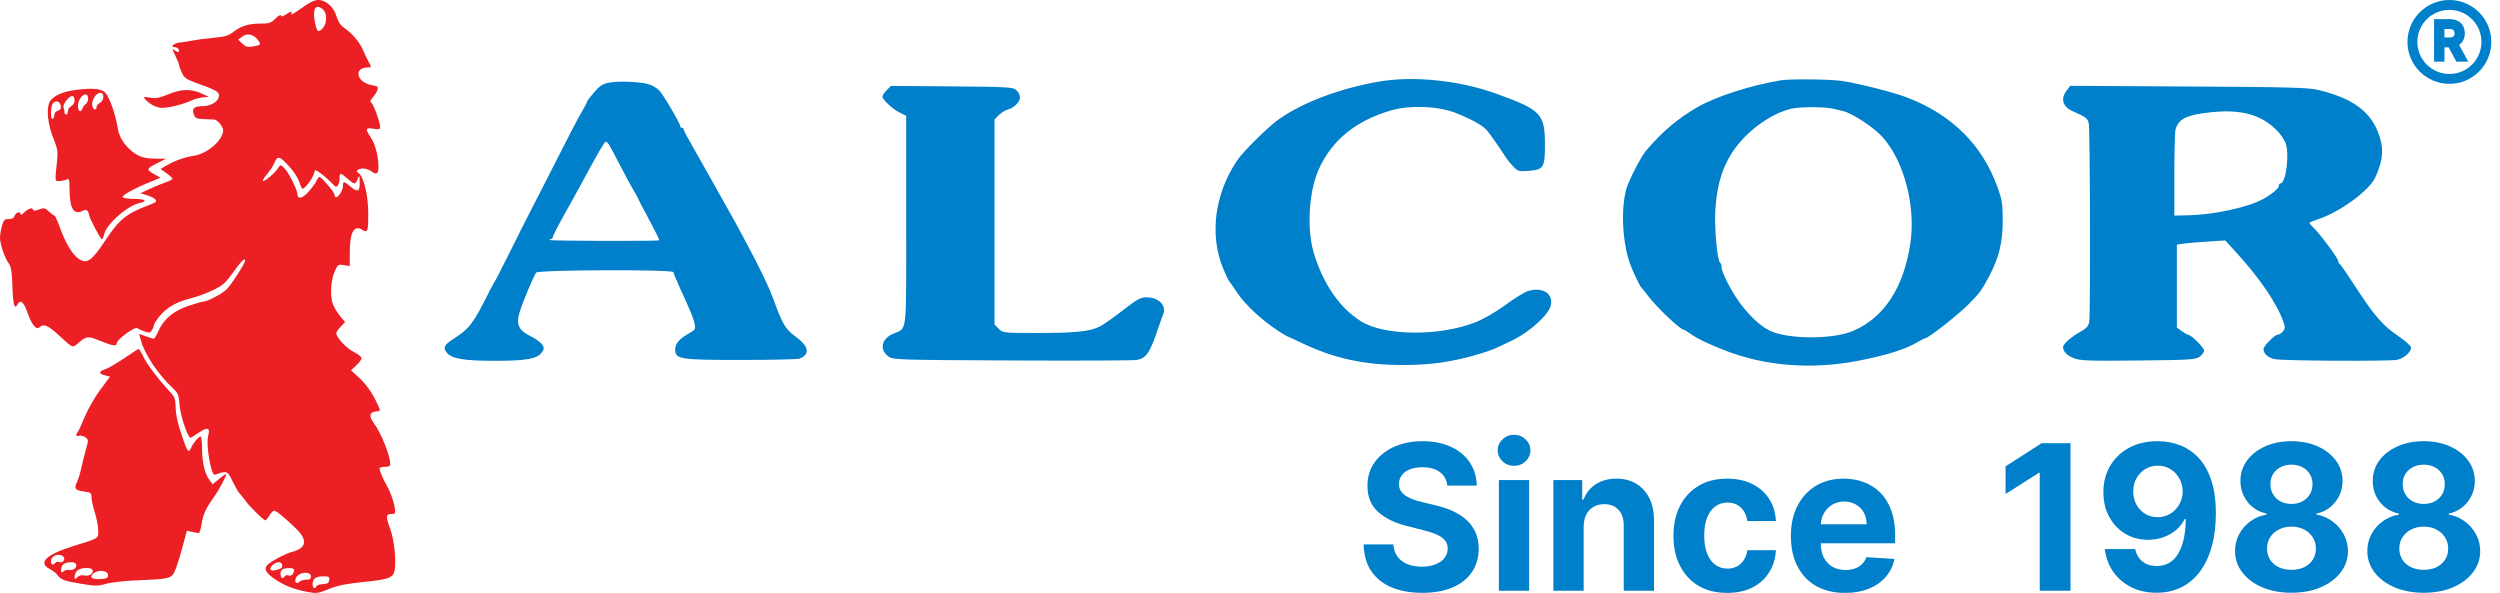 <svg width="253" height="60" viewBox="0 0 253 60" fill="none" xmlns="http://www.w3.org/2000/svg">
<path fill-rule="evenodd" clip-rule="evenodd" d="M30.844 0.594C29.711 1.404 29.344 1.618 29.49 1.381C29.662 1.104 29.378 1.153 28.909 1.482C28.628 1.679 28.477 1.708 28.432 1.573C28.394 1.461 28.155 1.593 27.872 1.883C27.434 2.329 27.261 2.388 26.372 2.388C25.156 2.388 24.401 2.619 23.607 3.235C23.12 3.612 22.757 3.721 21.643 3.821C20.891 3.889 19.93 4.014 19.508 4.099C19.085 4.184 18.475 4.28 18.152 4.311C17.579 4.367 17.172 4.775 17.69 4.775C17.976 4.775 18.233 5.082 18.077 5.237C18.023 5.291 17.861 5.239 17.718 5.12C17.38 4.84 17.389 4.911 17.799 5.758C17.987 6.147 18.141 6.542 18.141 6.637C18.141 6.733 18.267 7.075 18.422 7.399C18.669 7.916 18.88 8.05 20.189 8.518C22.018 9.171 22.268 9.343 22.131 9.856C22.003 10.335 21.254 10.744 20.498 10.747C19.643 10.751 19.4 10.968 19.604 11.544C19.757 11.976 19.858 12.027 20.623 12.054C21.09 12.07 21.565 12.09 21.679 12.096C22 12.116 22.582 12.818 22.582 13.187C22.582 14.177 20.977 15.566 19.599 15.768C18.669 15.905 17.679 16.26 16.808 16.769L16.243 17.099L16.851 17.531C17.184 17.768 17.458 18.021 17.458 18.092C17.458 18.164 17.169 18.317 16.817 18.432C16.465 18.547 15.732 18.847 15.189 19.099L14.201 19.556L14.87 19.756C15.237 19.866 15.628 20.064 15.737 20.195C15.901 20.392 15.765 20.499 14.981 20.792C12.821 21.599 12.057 22.218 10.711 24.253C9.267 26.437 8.786 26.769 7.932 26.172C7.331 25.751 6.624 24.579 6.111 23.152C5.85 22.425 5.585 21.83 5.523 21.83C5.461 21.83 5.208 21.642 4.959 21.412C4.55 21.034 4.456 21.014 3.952 21.199C3.514 21.36 3.381 21.359 3.324 21.192C3.242 20.953 2.81 21.128 2.353 21.585C2.204 21.733 2.083 21.772 2.083 21.672C2.083 21.349 1.597 21.477 1.485 21.83C1.41 22.068 1.227 22.171 0.882 22.171C0.446 22.171 0.365 22.256 0.189 22.896C0.08 23.295 -0.005 23.835 0 24.097C0.014 24.752 0.501 26.162 0.877 26.64C1.125 26.953 1.202 27.424 1.254 28.94C1.319 30.861 1.457 31.37 1.763 30.825C2.073 30.271 2.385 30.52 2.78 31.64C3.222 32.889 3.677 33.44 4 33.116C4.368 32.749 4.823 32.908 5.72 33.72C7.524 35.35 7.269 35.248 8.006 34.642C8.786 33.999 8.913 33.993 10.25 34.536C11.442 35.019 11.82 35.066 11.82 34.727C11.82 34.347 13.661 33.014 13.913 33.211C14.03 33.303 14.363 33.457 14.652 33.554C15.098 33.703 15.209 33.681 15.378 33.411C15.489 33.235 15.579 33.002 15.579 32.893C15.579 32.784 15.854 32.359 16.192 31.948C16.882 31.107 17.947 30.509 19.337 30.183C19.854 30.061 20.814 29.71 21.472 29.401C22.535 28.902 22.772 28.696 23.599 27.552C24.436 26.395 24.803 26.038 24.803 26.382C24.803 26.637 23.44 28.773 22.982 29.235C22.5 29.721 20.997 30.523 20.561 30.526C20.436 30.527 19.744 30.727 19.024 30.969C17.537 31.47 16.545 32.319 16.002 33.555C15.827 33.954 15.631 34.28 15.567 34.28C15.503 34.28 15.141 34.171 14.764 34.038L14.076 33.796L14.249 34.422C14.65 35.877 15.993 37.882 17.532 39.322C18.033 39.791 18.1 39.966 18.179 41.028C18.253 42.003 18.88 43.944 19.238 44.301C19.272 44.334 19.654 44.112 20.087 43.807C20.979 43.18 21.302 43.274 21.069 44.093C20.911 44.646 21.058 46.223 21.376 47.384C21.537 47.97 21.638 48.1 21.867 48.012C22.902 47.612 23.045 47.669 23.521 48.673C23.77 49.2 24.065 49.726 24.175 49.843C24.286 49.96 24.601 50.356 24.875 50.722C25.332 51.332 26.568 52.553 26.836 52.658C26.898 52.682 27.085 52.472 27.252 52.189C27.419 51.907 27.637 51.676 27.737 51.676C27.953 51.676 28.853 52.413 29.971 53.505C31.176 54.683 31.015 55.49 29.501 55.87C28.936 56.011 27.56 56.726 27.152 57.09C26.689 57.504 26.801 57.854 27.586 58.444C28.533 59.155 29.689 59.639 31.026 59.885C32.055 60.074 32.17 60.06 33.282 59.609C34.155 59.255 35.019 59.077 36.66 58.911C39.396 58.634 39.791 58.487 39.941 57.688C40.115 56.759 39.884 54.593 39.499 53.554C39.029 52.284 39.047 52.017 39.602 52.017C40.029 52.017 40.046 51.985 39.942 51.337C39.839 50.696 39.47 49.689 39.129 49.118C38.764 48.505 38.348 47.487 38.416 47.37C38.456 47.299 38.716 47.242 38.992 47.242C39.343 47.242 39.495 47.158 39.495 46.963C39.495 46.123 38.559 43.788 37.844 42.846C37.319 42.154 37.376 41.717 38.001 41.645C38.556 41.581 38.544 41.642 38.166 40.822C37.666 39.737 37.023 38.836 36.25 38.139L35.519 37.48L36.055 36.98C36.349 36.705 36.59 36.374 36.59 36.245C36.59 36.115 36.231 35.831 35.793 35.614C35.061 35.251 34.028 34.136 34.028 33.71C34.028 33.611 34.231 33.32 34.478 33.062L34.928 32.593L34.452 32.03C34.19 31.72 33.862 31.197 33.722 30.869C33.382 30.069 33.453 28.416 33.868 27.48C34.185 26.763 34.224 26.736 34.797 26.828L35.395 26.925V25.597C35.395 23.499 35.831 22.711 36.684 23.27C37.202 23.608 37.275 23.4 37.27 21.603C37.264 19.704 36.794 17.817 36.241 17.477C35.955 17.3 36.244 17.055 36.739 17.055C36.997 17.055 37.358 17.168 37.54 17.305C38.101 17.729 38.299 17.621 38.299 16.893C38.299 15.829 37.967 14.559 37.517 13.896C36.934 13.039 36.978 12.898 37.786 13.027C38.37 13.12 38.469 13.092 38.469 12.83C38.469 12.369 37.781 10.506 37.561 10.37C37.429 10.289 37.483 10.125 37.728 9.858C37.926 9.642 38.139 9.3 38.2 9.098C38.298 8.775 38.229 8.716 37.642 8.617C36.065 8.351 35.74 6.822 37.26 6.822C37.603 6.822 37.603 6.811 37.307 6.268C37.141 5.963 36.858 5.368 36.678 4.946C36.362 4.205 35.541 3.281 34.693 2.71C34.453 2.548 34.187 2.105 34.05 1.636C33.774 0.697 32.983 0 32.194 0C31.873 0 31.356 0.227 30.844 0.594ZM32.691 0.964C33.129 1.36 33.102 2.387 32.641 2.881C32.192 3.363 32.047 3.221 31.847 2.106C31.618 0.831 31.989 0.33 32.691 0.964ZM26.038 3.976C26.456 4.504 26.425 4.561 25.644 4.692C25.056 4.792 24.882 4.748 24.526 4.415L24.106 4.02L24.497 3.715C24.976 3.342 25.623 3.451 26.038 3.976ZM7.906 9.068C6.325 9.24 5.268 9.727 4.982 10.416C4.68 11.143 4.863 12.659 5.418 14.039C5.832 15.066 5.872 15.332 5.767 16.341C5.549 18.418 5.539 18.336 6.012 18.317C6.247 18.308 6.574 18.242 6.738 18.171C7.005 18.055 7.037 18.157 7.037 19.106C7.037 21.117 7.47 21.817 8.405 21.318C8.733 21.142 8.952 21.311 9.026 21.797C9.078 22.138 10.182 24.216 10.312 24.217C10.375 24.217 10.476 23.993 10.537 23.718C10.767 22.669 12.924 20.782 14.178 20.532C15.021 20.364 14.64 20.125 13.528 20.125C12.976 20.125 12.478 20.051 12.422 19.96C12.31 19.779 13.547 19.089 15.184 18.42L16.241 17.988L15.549 17.591C14.775 17.146 14.803 17.075 15.982 16.478L16.807 16.061L15.684 16.053C14.513 16.044 13.924 15.832 13.172 15.152C12.457 14.505 12.041 13.781 11.913 12.962C11.695 11.57 11.07 9.806 10.637 9.358C10.28 8.99 9.445 8.901 7.906 9.068ZM17.059 9.534C16.132 9.913 15.754 9.986 15.223 9.889C14.506 9.758 14.431 9.797 14.767 10.124C15.3 10.643 15.872 10.915 16.428 10.913C17.136 10.911 18.509 10.566 19.344 10.18C19.669 10.03 20.204 9.883 20.532 9.853L21.13 9.799L20.447 9.484C19.341 8.975 18.39 8.989 17.059 9.534ZM10.454 9.801C10.454 10.046 10.312 10.297 10.112 10.403C9.924 10.504 9.77 10.698 9.77 10.836C9.77 11.201 9.469 11.141 9.345 10.751C9.236 10.408 9.504 9.734 9.839 9.511C10.204 9.267 10.454 9.385 10.454 9.801ZM8.916 9.969C8.916 10.198 8.814 10.448 8.69 10.523C8.565 10.598 8.414 10.793 8.353 10.958C8.174 11.445 7.891 11.297 7.891 10.715C7.891 10.146 8.298 9.551 8.686 9.551C8.816 9.551 8.916 9.732 8.916 9.969ZM7.55 10.142C7.55 10.387 7.408 10.638 7.208 10.745C7.02 10.845 6.866 11.078 6.866 11.262C6.866 11.447 6.789 11.597 6.695 11.597C6.601 11.597 6.525 11.488 6.525 11.355C6.525 11.222 6.483 11.006 6.433 10.875C6.32 10.581 6.971 9.721 7.306 9.721C7.451 9.721 7.55 9.891 7.55 10.142ZM6.154 10.716C6.194 10.999 6.11 11.137 5.855 11.203C5.659 11.254 5.5 11.435 5.5 11.607C5.5 11.778 5.423 11.966 5.329 12.024C5.078 12.178 5.115 10.685 5.368 10.433C5.681 10.12 6.09 10.268 6.154 10.716ZM29.384 16.975C29.775 17.41 30.184 18.067 30.294 18.434C30.404 18.801 30.552 19.101 30.623 19.101C30.845 19.101 31.632 18.071 31.74 17.639C31.797 17.411 31.882 17.225 31.927 17.225C32.103 17.225 33.095 18.004 33.548 18.498C33.947 18.934 34.05 18.976 34.194 18.76C34.288 18.619 34.365 18.293 34.367 18.035C34.37 17.445 34.447 17.449 35.164 18.078C35.881 18.706 35.964 18.71 36.198 18.121C36.373 17.678 36.384 17.698 36.401 18.462C36.423 19.412 36.203 19.498 35.426 18.846C34.801 18.321 34.711 18.316 34.711 18.808C34.711 19.232 34.275 19.954 34.018 19.954C33.93 19.954 33.857 19.847 33.857 19.716C33.857 19.465 32.539 17.907 32.327 17.907C32.259 17.907 32.118 18.095 32.013 18.325C31.909 18.554 31.545 19.049 31.206 19.424C30.588 20.107 30.099 20.2 30.099 19.635C30.099 19.203 29.142 17.339 28.729 16.966C28.391 16.661 28.35 16.658 28.202 16.922C27.914 17.436 26.758 18.437 26.615 18.296C26.563 18.243 26.748 17.939 27.028 17.621C27.308 17.303 27.65 16.772 27.788 16.443C28.093 15.715 28.324 15.792 29.384 16.975ZM12.589 36.239C11.837 36.753 10.973 37.257 10.667 37.36C9.975 37.593 9.959 37.812 10.624 37.985L11.136 38.117L10.154 39.433C9.614 40.157 8.909 41.385 8.586 42.162C8.264 42.939 7.937 43.648 7.86 43.737C7.623 44.011 7.705 44.2 8.019 44.105C8.184 44.056 8.465 44.126 8.645 44.261C8.959 44.496 8.961 44.546 8.695 45.49C8.542 46.032 8.327 46.896 8.217 47.412C8.106 47.928 7.905 48.57 7.768 48.839C7.462 49.444 7.618 49.625 8.554 49.751C9.187 49.835 9.258 49.892 9.258 50.319C9.258 50.58 9.411 51.279 9.597 51.874C9.784 52.468 9.938 53.283 9.939 53.684C9.941 54.522 10.066 54.444 7.446 55.255C4.671 56.114 3.803 56.95 5.03 57.581C5.335 57.738 5.685 58.008 5.807 58.181C6.153 58.67 6.541 58.813 8.259 59.089C9.681 59.317 9.949 59.316 10.71 59.087C11.18 58.945 12.525 58.789 13.699 58.74C16.978 58.605 17.26 58.551 17.596 57.995C17.755 57.731 18.115 56.66 18.397 55.615L18.91 53.715L19.422 53.822C19.704 53.882 20.007 53.941 20.095 53.955C20.184 53.968 20.318 53.572 20.394 53.075C20.549 52.062 20.833 51.433 21.644 50.312C22.195 49.549 22.968 48.082 22.871 47.984C22.843 47.956 22.527 48.174 22.169 48.469L21.517 49.005L21.206 48.593C20.73 47.964 20.447 46.775 20.447 45.409C20.447 44.729 20.383 44.172 20.304 44.172C20.101 44.172 19.528 44.862 19.324 45.351C19.105 45.878 18.951 45.701 18.52 44.428C17.962 42.776 17.795 42.037 17.774 41.117C17.759 40.44 17.659 40.148 17.317 39.781C16.087 38.461 14.935 36.961 14.553 36.181C14.319 35.701 14.088 35.308 14.041 35.307C13.994 35.307 13.341 35.726 12.589 36.239ZM6.336 56.266C6.692 56.491 6.432 57.011 6.027 56.882C5.847 56.825 5.65 56.858 5.589 56.956C5.409 57.248 5.158 57.157 5.158 56.801C5.158 56.275 5.852 55.96 6.336 56.266ZM7.72 57.227C7.72 57.525 7.372 57.735 6.984 57.671C6.814 57.643 6.564 57.712 6.429 57.824C6.23 57.989 6.183 57.967 6.185 57.709C6.189 57.234 6.389 57.005 6.866 56.93C7.424 56.842 7.72 56.945 7.72 57.227ZM28.561 57.227C28.561 57.495 28.463 57.56 27.835 57.71C27.252 57.849 27.184 57.45 27.727 57.071C28.126 56.792 28.561 56.873 28.561 57.227ZM9.348 57.653C9.551 57.981 9.063 58.349 8.568 58.241C8.258 58.173 8.012 58.231 7.827 58.416C7.571 58.671 7.55 58.666 7.55 58.352C7.55 58.164 7.67 57.89 7.818 57.742C8.12 57.441 9.179 57.379 9.348 57.653ZM29.755 57.688C29.75 58.071 29.479 58.341 29.206 58.236C29.058 58.18 28.887 58.215 28.825 58.316C28.627 58.636 28.391 58.511 28.391 58.086C28.391 57.633 28.578 57.508 29.288 57.488C29.558 57.48 29.756 57.565 29.755 57.688ZM10.932 58.295C10.89 58.511 10.678 58.587 10.067 58.603C9.248 58.625 9.013 58.397 9.471 58.025C10.03 57.573 11.035 57.758 10.932 58.295ZM31.466 58.327C31.466 58.587 31.352 58.668 30.987 58.668C30.724 58.668 30.417 58.761 30.304 58.873C29.953 59.223 29.72 58.797 30.025 58.363C30.387 57.847 31.466 57.82 31.466 58.327ZM33.314 58.706C33.27 59.008 33.138 59.092 32.667 59.115C32.342 59.131 32.047 59.229 32.013 59.333C31.899 59.672 31.636 59.53 31.636 59.129C31.636 58.564 31.953 58.327 32.708 58.327C33.293 58.327 33.362 58.371 33.314 58.706Z" fill="#EC1F24"/>
<path fill-rule="evenodd" clip-rule="evenodd" d="M139.499 8.265C135.55 8.96 131.845 10.359 129.402 12.079C128.353 12.818 125.799 15.341 125.203 16.227C122.907 19.643 122.376 23.805 123.8 27.211C124.058 27.827 124.313 28.371 124.366 28.419C124.42 28.467 124.809 29.029 125.231 29.667C125.998 30.829 127.782 32.476 129.405 33.521C129.857 33.813 130.259 34.051 130.298 34.051C130.336 34.051 131.011 34.359 131.796 34.736C135.012 36.277 138.101 36.945 141.992 36.941C144.864 36.938 147.126 36.605 149.768 35.798C151.099 35.391 151.113 35.385 153.095 34.418C154.859 33.557 156.746 31.829 156.947 30.891C157.204 29.695 156.09 29.006 154.625 29.455C154.292 29.557 153.267 30.19 152.348 30.862C151.301 31.626 150.15 32.289 149.272 32.632C145.627 34.057 140.046 33.994 137.707 32.502C135.536 31.117 133.881 28.703 132.944 25.555C132.229 23.153 132.457 19.367 133.45 17.155C134.783 14.185 137.172 12.233 140.774 11.173C142.652 10.621 145.534 10.728 147.279 11.415C148.855 12.035 150.037 12.684 150.449 13.155C150.759 13.51 151.904 15.147 152.438 15.999C152.555 16.186 152.875 16.571 153.149 16.854C153.608 17.33 153.723 17.364 154.646 17.295C156.208 17.18 156.347 16.967 156.347 14.701C156.347 11.507 155.998 11.136 151.441 9.488C147.68 8.127 143.007 7.649 139.499 8.265ZM180.243 8.123C177.152 8.639 173.676 9.757 171.79 10.841C169.804 11.982 168.173 13.362 166.576 15.253C166.137 15.773 165.269 17.387 164.75 18.651C164.034 20.39 164.091 24.011 164.872 26.444C165.122 27.224 165.939 28.968 166.126 29.123C166.184 29.171 166.502 29.567 166.832 30.003C167.669 31.108 170.031 33.347 170.359 33.347C170.424 33.347 170.712 33.519 171 33.728C171.686 34.229 172.792 34.77 174.484 35.435C178.625 37.063 183.378 37.431 188.148 36.492C190.972 35.937 192.881 35.332 194.051 34.623C194.41 34.405 194.765 34.227 194.839 34.227C195.135 34.227 198.103 31.91 199.154 30.858C200.341 29.67 200.573 29.354 201.35 27.864C202.306 26.032 202.678 24.48 202.676 22.347C202.674 20.647 202.612 20.239 202.17 19.003C200.626 14.69 197.581 11.645 193.051 9.887C191.653 9.344 188.085 8.439 186.346 8.185C185.187 8.016 181.129 7.975 180.243 8.123ZM61.707 8.353C60.984 8.483 60.731 8.641 60.117 9.35C59.715 9.814 59.386 10.256 59.386 10.333C59.386 10.411 59.205 10.769 58.983 11.13C58.561 11.818 57.58 13.704 55.345 18.123C54.611 19.575 53.8 21.159 53.543 21.643C53.287 22.127 52.428 23.83 51.636 25.427C50.843 27.024 50.155 28.371 50.106 28.419C50.057 28.467 49.799 28.943 49.532 29.475C47.885 32.768 47.523 33.247 45.892 34.293C44.917 34.918 44.789 35.221 45.276 35.756C45.783 36.314 47.062 36.515 50.098 36.515C53.221 36.515 54.342 36.319 54.802 35.694C55.087 35.307 55.092 35.228 54.858 34.861C54.716 34.639 54.175 34.252 53.657 34.001C52.479 33.429 52.208 32.818 52.586 31.587C52.901 30.561 54.024 27.88 54.26 27.589C54.495 27.299 68.154 27.254 68.154 27.543C68.154 27.641 68.454 28.374 68.82 29.171C69.923 31.567 70.172 32.176 70.297 32.775C70.405 33.292 70.363 33.377 69.865 33.655C68.75 34.278 68.326 34.752 68.326 35.373C68.326 36.355 68.786 36.427 75.031 36.427C78.009 36.427 80.656 36.367 80.914 36.293C81.171 36.219 81.467 35.996 81.571 35.797C81.823 35.315 81.462 34.757 80.387 33.966C79.497 33.312 79.135 32.688 78.31 30.393C77.83 29.058 76.947 27.216 75.466 24.459C75.153 23.878 74.707 23.047 74.473 22.611C74.239 22.175 73.485 20.829 72.798 19.619C72.111 18.409 71.376 17.102 71.166 16.715C70.955 16.328 70.424 15.39 69.984 14.632C69.545 13.874 69.185 13.181 69.185 13.092C69.185 13.003 69.108 12.931 69.013 12.931C68.919 12.931 68.842 12.863 68.842 12.78C68.842 12.488 67.079 9.498 66.689 9.127C66.471 8.921 66.046 8.664 65.743 8.556C64.974 8.281 62.732 8.169 61.707 8.353ZM89.728 9.132C89.492 9.373 89.3 9.664 89.3 9.778C89.3 10.084 90.376 11.069 91.088 11.415L91.706 11.715V22.328C91.706 34.257 91.839 33.131 90.357 33.789C89.175 34.313 88.975 35.426 89.942 36.097C90.393 36.41 91.021 36.43 102.451 36.48C109.07 36.509 114.736 36.486 115.043 36.428C116.034 36.242 116.386 35.704 117.286 32.995C117.431 32.559 117.622 32.035 117.71 31.83C118.093 30.946 117.277 30.091 116.052 30.091C115.41 30.091 115.118 30.25 113.615 31.416C112.675 32.145 111.636 32.877 111.305 33.042C110.3 33.544 108.83 33.699 105.076 33.699C101.498 33.699 101.489 33.698 101.068 33.267L100.646 32.835V22.467V12.099L101.082 11.652C101.322 11.406 101.728 11.152 101.985 11.087C102.613 10.928 103.225 10.316 103.225 9.847C103.225 9.637 103.062 9.314 102.863 9.13C102.524 8.815 102.119 8.792 96.329 8.744L90.156 8.694L89.728 9.132ZM209.146 9.16C208.499 10.002 208.739 10.809 209.772 11.263C211.106 11.85 211.273 11.978 211.382 12.497C211.523 13.169 211.565 31.899 211.428 32.603C211.349 33.008 211.13 33.243 210.515 33.586C209.603 34.094 208.781 34.816 208.781 35.11C208.781 35.569 209.17 35.975 209.868 36.249C210.522 36.504 211.334 36.534 216.368 36.484C221.528 36.433 222.169 36.395 222.585 36.115C222.841 35.943 223.05 35.652 223.05 35.467C223.05 35.163 221.736 33.875 221.426 33.875C221.356 33.875 221.074 33.711 220.799 33.511L220.3 33.147V28.951V24.754L220.944 24.657C221.299 24.603 222.401 24.509 223.394 24.448L225.199 24.336L226.231 25.464C228.728 28.195 230.458 30.745 231.108 32.654C231.272 33.134 231.257 33.283 231.019 33.552C230.862 33.73 230.631 33.875 230.505 33.875C230.199 33.875 229.067 35.014 229.067 35.323C229.067 35.783 229.506 36.182 230.189 36.344C230.938 36.522 241.776 36.579 242.603 36.41C243.282 36.271 244.069 35.565 243.995 35.162C243.963 34.986 243.396 34.476 242.734 34.028C241.147 32.952 240.297 31.98 238.441 29.123C237.592 27.816 236.837 26.721 236.764 26.688C236.691 26.656 236.632 26.537 236.632 26.423C236.632 26.166 234.848 23.745 234.192 23.112C233.927 22.856 233.709 22.607 233.709 22.561C233.709 22.514 234.115 22.341 234.612 22.178C236.82 21.449 239.791 19.268 240.39 17.938C241.208 16.118 241.274 14.96 240.65 13.365C239.809 11.212 237.985 9.919 234.655 9.113C233.612 8.861 231.856 8.813 221.481 8.754L209.51 8.685L209.146 9.16ZM185.573 11.015C185.998 11.119 186.424 11.222 186.518 11.244C187.49 11.473 189.663 12.909 190.544 13.906C192.721 16.368 193.892 20.907 193.323 24.671C192.649 29.124 190.656 32.156 187.524 33.492C185.439 34.381 180.794 34.345 179.023 33.426C178.057 32.925 176.954 31.873 175.987 30.531C175.144 29.361 174.226 27.543 174.226 27.044C174.226 26.843 174.159 26.637 174.077 26.585C173.79 26.404 173.487 23.128 173.59 21.314C173.776 18.024 174.687 15.766 176.618 13.808C177.952 12.456 179.743 11.368 181.223 11.012C182.144 10.79 184.653 10.792 185.573 11.015ZM227.95 11.65C229.345 12.098 230.644 13.155 231.242 14.328C231.741 15.306 231.375 18.563 230.767 18.563C230.683 18.563 230.615 18.676 230.615 18.815C230.615 19.073 229.9 19.664 228.982 20.164C227.478 20.985 224.075 21.724 221.525 21.784L220.042 21.819L220.043 17.683C220.043 15.408 220.099 13.347 220.165 13.103C220.462 12.015 221.312 11.607 223.806 11.354C225.478 11.184 226.789 11.277 227.95 11.65ZM61.578 14.559C61.672 14.68 62.197 15.65 62.745 16.715C63.293 17.78 63.922 18.946 64.142 19.307C64.363 19.669 64.544 19.995 64.544 20.034C64.544 20.072 65.047 21.037 65.662 22.178C66.276 23.319 66.751 24.282 66.717 24.317C66.617 24.419 55.739 24.392 55.638 24.288C55.588 24.237 55.637 24.195 55.747 24.195C55.858 24.195 55.948 24.107 55.948 24C55.948 23.832 56.525 22.735 57.883 20.323C58.073 19.984 58.443 19.311 58.704 18.827C60.477 15.539 61.169 14.341 61.299 14.34C61.359 14.339 61.484 14.438 61.578 14.559Z" fill="#007FCB"/>
<path d="M246.48 5.939V6.089H246.63H247.079H247.229V5.939V4.643H247.888C247.89 4.643 247.892 4.643 247.894 4.643L248.631 6.011L248.674 6.089H248.763H249.284H249.537L249.416 5.867L248.659 4.486C248.661 4.485 248.662 4.484 248.664 4.484L248.664 4.484L248.665 4.483C248.874 4.374 249.034 4.221 249.138 4.023C249.24 3.829 249.289 3.611 249.289 3.372C249.289 3.133 249.24 2.914 249.139 2.719C249.034 2.518 248.874 2.363 248.664 2.253C248.45 2.139 248.186 2.087 247.881 2.087H246.63H246.48V2.237V5.939ZM247.874 3.938H247.229V2.785H247.867C248.053 2.785 248.189 2.814 248.282 2.861L248.282 2.861L248.283 2.861C248.378 2.909 248.442 2.972 248.481 3.051C248.524 3.137 248.548 3.243 248.548 3.372C248.548 3.502 248.524 3.605 248.482 3.687L248.482 3.687C248.444 3.76 248.383 3.82 248.287 3.866L248.287 3.866L248.286 3.866C248.193 3.911 248.059 3.938 247.874 3.938Z" fill="#007FCB" stroke="#007FCB" stroke-width="0.3"/>
<circle cx="247.879" cy="4.242" r="3.742" stroke="#007FCB"/>
<path d="M146.463 49.146C146.406 48.558 146.159 48.101 145.723 47.776C145.286 47.45 144.694 47.288 143.947 47.288C143.438 47.288 143.009 47.36 142.659 47.506C142.31 47.647 142.041 47.844 141.854 48.097C141.672 48.349 141.581 48.636 141.581 48.957C141.571 49.224 141.626 49.457 141.746 49.657C141.871 49.856 142.041 50.028 142.257 50.174C142.473 50.315 142.722 50.439 143.005 50.546C143.287 50.648 143.589 50.735 143.911 50.808L145.234 51.129C145.876 51.275 146.466 51.469 147.003 51.712C147.54 51.955 148.004 52.254 148.398 52.609C148.791 52.963 149.095 53.381 149.311 53.862C149.531 54.343 149.644 54.895 149.649 55.517C149.644 56.431 149.414 57.223 148.958 57.893C148.508 58.559 147.856 59.077 147.003 59.446C146.154 59.81 145.131 59.993 143.932 59.993C142.743 59.993 141.708 59.808 140.826 59.439C139.949 59.069 139.263 58.523 138.769 57.799C138.28 57.07 138.024 56.168 138 55.094H141.013C141.046 55.595 141.188 56.013 141.437 56.348C141.691 56.678 142.029 56.929 142.451 57.099C142.878 57.264 143.359 57.347 143.896 57.347C144.424 57.347 144.881 57.269 145.27 57.113C145.663 56.958 145.967 56.742 146.183 56.465C146.399 56.188 146.506 55.869 146.506 55.51C146.506 55.175 146.408 54.893 146.212 54.664C146.02 54.436 145.737 54.242 145.363 54.081C144.994 53.921 144.541 53.775 144.004 53.644L142.401 53.236C141.159 52.929 140.179 52.451 139.46 51.8C138.741 51.148 138.383 50.271 138.388 49.168C138.383 48.264 138.621 47.475 139.1 46.799C139.584 46.124 140.248 45.596 141.092 45.217C141.936 44.838 142.894 44.649 143.968 44.649C145.061 44.649 146.015 44.838 146.83 45.217C147.65 45.596 148.287 46.124 148.743 46.799C149.198 47.475 149.433 48.257 149.447 49.146H146.463Z" fill="#007FCB"/>
<path d="M151.685 59.781V48.585H154.749V59.781H151.685ZM153.224 47.142C152.769 47.142 152.378 46.989 152.052 46.682C151.731 46.371 151.57 46 151.57 45.567C151.57 45.14 151.731 44.773 152.052 44.467C152.378 44.156 152.769 44 153.224 44C153.68 44 154.068 44.156 154.389 44.467C154.715 44.773 154.878 45.14 154.878 45.567C154.878 46 154.715 46.371 154.389 46.682C154.068 46.989 153.68 47.142 153.224 47.142Z" fill="#007FCB"/>
<path d="M160.266 53.308V59.781H157.202V48.585H160.122V50.56H160.251C160.496 49.909 160.906 49.394 161.481 49.015C162.056 48.631 162.754 48.439 163.573 48.439C164.34 48.439 165.009 48.609 165.579 48.949C166.15 49.29 166.593 49.776 166.91 50.407C167.226 51.034 167.384 51.782 167.384 52.652V59.781H164.321V53.206C164.326 52.521 164.153 51.987 163.803 51.603C163.453 51.214 162.972 51.02 162.358 51.02C161.946 51.02 161.582 51.109 161.265 51.289C160.954 51.469 160.709 51.731 160.532 52.077C160.359 52.417 160.27 52.827 160.266 53.308Z" fill="#007FCB"/>
<path d="M174.789 60C173.657 60 172.684 59.757 171.869 59.271C171.059 58.78 170.436 58.1 170 57.23C169.568 56.36 169.353 55.359 169.353 54.227C169.353 53.08 169.571 52.074 170.007 51.209C170.448 50.339 171.074 49.661 171.884 49.175C172.694 48.685 173.657 48.439 174.774 48.439C175.738 48.439 176.582 48.617 177.306 48.971C178.029 49.326 178.602 49.824 179.024 50.466C179.446 51.107 179.678 51.86 179.722 52.725H176.831C176.749 52.166 176.534 51.717 176.184 51.377C175.839 51.032 175.386 50.859 174.825 50.859C174.35 50.859 173.936 50.99 173.581 51.253C173.231 51.51 172.958 51.887 172.761 52.383C172.565 52.878 172.466 53.478 172.466 54.183C172.466 54.898 172.562 55.505 172.754 56.005C172.95 56.506 173.226 56.888 173.581 57.15C173.936 57.412 174.35 57.544 174.825 57.544C175.175 57.544 175.489 57.471 175.767 57.325C176.05 57.179 176.282 56.968 176.464 56.691C176.651 56.409 176.773 56.071 176.831 55.677H179.722C179.674 56.533 179.444 57.286 179.031 57.937C178.624 58.583 178.061 59.089 177.341 59.453C176.622 59.818 175.772 60 174.789 60Z" fill="#007FCB"/>
<path d="M186.716 60C185.58 60 184.602 59.767 183.782 59.3C182.968 58.829 182.34 58.163 181.899 57.303C181.457 56.438 181.237 55.415 181.237 54.234C181.237 53.083 181.457 52.072 181.899 51.202C182.34 50.332 182.96 49.654 183.761 49.168C184.566 48.682 185.511 48.439 186.594 48.439C187.323 48.439 188.001 48.558 188.629 48.796C189.262 49.03 189.813 49.382 190.283 49.853C190.757 50.325 191.126 50.917 191.39 51.632C191.654 52.341 191.786 53.172 191.786 54.125V54.978H182.459V53.053H188.902C188.902 52.606 188.806 52.21 188.615 51.865C188.423 51.52 188.157 51.25 187.816 51.056C187.481 50.857 187.09 50.757 186.644 50.757C186.179 50.757 185.767 50.867 185.408 51.085C185.053 51.299 184.775 51.588 184.573 51.953C184.372 52.312 184.269 52.713 184.264 53.155V54.985C184.264 55.539 184.365 56.018 184.566 56.421C184.772 56.824 185.062 57.135 185.436 57.354C185.81 57.573 186.254 57.682 186.767 57.682C187.107 57.682 187.418 57.633 187.701 57.536C187.984 57.439 188.226 57.293 188.428 57.099C188.629 56.904 188.782 56.666 188.888 56.385L191.721 56.574C191.577 57.264 191.282 57.867 190.836 58.382C190.395 58.892 189.825 59.291 189.125 59.577C188.43 59.859 187.627 60 186.716 60Z" fill="#007FCB"/>
<path d="M209.536 44.853V59.781H206.422V47.849H206.336L202.963 49.992V47.193L206.609 44.853H209.536Z" fill="#007FCB"/>
<path d="M218.364 44.649C219.121 44.649 219.85 44.778 220.55 45.035C221.254 45.293 221.882 45.703 222.434 46.267C222.99 46.831 223.428 47.579 223.749 48.512C224.075 49.44 224.241 50.58 224.246 51.931C224.246 53.199 224.104 54.331 223.821 55.328C223.543 56.319 223.143 57.162 222.621 57.857C222.098 58.552 221.468 59.081 220.729 59.446C219.991 59.806 219.167 59.985 218.256 59.985C217.273 59.985 216.406 59.794 215.653 59.41C214.9 59.021 214.294 58.493 213.834 57.828C213.378 57.157 213.103 56.404 213.007 55.568H216.077C216.197 56.112 216.449 56.535 216.832 56.836C217.216 57.133 217.69 57.281 218.256 57.281C219.215 57.281 219.943 56.858 220.442 56.013C220.94 55.162 221.192 53.998 221.197 52.521H221.096C220.876 52.959 220.578 53.335 220.205 53.651C219.831 53.962 219.402 54.203 218.917 54.373C218.438 54.543 217.928 54.628 217.386 54.628C216.518 54.628 215.744 54.421 215.063 54.008C214.383 53.595 213.846 53.027 213.453 52.303C213.059 51.578 212.863 50.752 212.863 49.824C212.858 48.823 213.086 47.931 213.546 47.149C214.006 46.367 214.649 45.754 215.473 45.312C216.302 44.865 217.266 44.644 218.364 44.649ZM218.385 47.127C217.901 47.127 217.47 47.244 217.091 47.477C216.717 47.71 216.42 48.024 216.199 48.417C215.984 48.811 215.878 49.251 215.883 49.737C215.883 50.227 215.988 50.67 216.199 51.063C216.415 51.452 216.708 51.763 217.077 51.996C217.451 52.225 217.877 52.339 218.357 52.339C218.716 52.339 219.049 52.271 219.356 52.135C219.663 51.999 219.929 51.812 220.154 51.574C220.384 51.331 220.564 51.051 220.693 50.735C220.823 50.419 220.888 50.084 220.888 49.729C220.883 49.258 220.773 48.825 220.557 48.432C220.341 48.038 220.044 47.722 219.665 47.484C219.287 47.246 218.86 47.127 218.385 47.127Z" fill="#007FCB"/>
<path d="M231.896 59.985C230.789 59.985 229.804 59.803 228.941 59.439C228.083 59.069 227.409 58.566 226.921 57.93C226.432 57.293 226.187 56.572 226.187 55.765C226.187 55.143 226.326 54.572 226.604 54.052C226.887 53.527 227.27 53.092 227.755 52.747C228.239 52.397 228.781 52.174 229.38 52.077V51.974C228.594 51.814 227.956 51.428 227.467 50.816C226.978 50.198 226.734 49.481 226.734 48.665C226.734 47.892 226.956 47.205 227.402 46.602C227.848 45.995 228.459 45.519 229.236 45.174C230.017 44.824 230.904 44.649 231.896 44.649C232.889 44.649 233.773 44.824 234.55 45.174C235.331 45.523 235.945 46.002 236.391 46.61C236.836 47.212 237.062 47.897 237.066 48.665C237.062 49.486 236.812 50.203 236.319 50.816C235.825 51.428 235.192 51.814 234.42 51.974V52.077C235.01 52.174 235.544 52.397 236.024 52.747C236.508 53.092 236.891 53.527 237.174 54.052C237.462 54.572 237.608 55.143 237.613 55.765C237.608 56.572 237.361 57.293 236.872 57.93C236.383 58.566 235.707 59.069 234.845 59.439C233.986 59.803 233.004 59.985 231.896 59.985ZM231.896 57.667C232.39 57.667 232.822 57.578 233.191 57.398C233.56 57.213 233.847 56.96 234.054 56.64C234.265 56.314 234.37 55.94 234.37 55.517C234.37 55.085 234.262 54.703 234.046 54.373C233.831 54.037 233.538 53.775 233.169 53.585C232.8 53.391 232.376 53.294 231.896 53.294C231.422 53.294 230.998 53.391 230.624 53.585C230.25 53.775 229.955 54.037 229.739 54.373C229.528 54.703 229.423 55.085 229.423 55.517C229.423 55.94 229.526 56.314 229.732 56.64C229.938 56.96 230.228 57.213 230.602 57.398C230.976 57.578 231.407 57.667 231.896 57.667ZM231.896 50.998C232.309 50.998 232.675 50.913 232.997 50.743C233.318 50.572 233.569 50.337 233.752 50.035C233.934 49.734 234.025 49.387 234.025 48.993C234.025 48.604 233.934 48.264 233.752 47.973C233.569 47.676 233.32 47.445 233.004 47.28C232.687 47.11 232.318 47.025 231.896 47.025C231.479 47.025 231.11 47.11 230.789 47.28C230.468 47.445 230.216 47.676 230.034 47.973C229.857 48.264 229.768 48.604 229.768 48.993C229.768 49.387 229.859 49.734 230.041 50.035C230.223 50.337 230.475 50.572 230.796 50.743C231.117 50.913 231.484 50.998 231.896 50.998Z" fill="#007FCB"/>
<path d="M245.283 59.985C244.176 59.985 243.191 59.803 242.328 59.439C241.47 59.069 240.797 58.566 240.308 57.93C239.819 57.293 239.574 56.572 239.574 55.765C239.574 55.143 239.713 54.572 239.991 54.052C240.274 53.527 240.658 53.092 241.142 52.747C241.626 52.397 242.168 52.174 242.767 52.077V51.974C241.981 51.814 241.343 51.428 240.854 50.816C240.365 50.198 240.121 49.481 240.121 48.665C240.121 47.892 240.344 47.205 240.789 46.602C241.235 45.995 241.846 45.519 242.623 45.174C243.404 44.824 244.291 44.649 245.283 44.649C246.276 44.649 247.16 44.824 247.937 45.174C248.718 45.523 249.332 46.002 249.778 46.61C250.223 47.212 250.449 47.897 250.454 48.665C250.449 49.486 250.199 50.203 249.706 50.816C249.212 51.428 248.579 51.814 247.807 51.974V52.077C248.397 52.174 248.932 52.397 249.411 52.747C249.895 53.092 250.279 53.527 250.561 54.052C250.849 54.572 250.995 55.143 251 55.765C250.995 56.572 250.748 57.293 250.259 57.93C249.77 58.566 249.094 59.069 248.232 59.439C247.374 59.803 246.391 59.985 245.283 59.985ZM245.283 57.667C245.777 57.667 246.209 57.578 246.578 57.398C246.947 57.213 247.235 56.96 247.441 56.64C247.652 56.314 247.757 55.94 247.757 55.517C247.757 55.085 247.649 54.703 247.433 54.373C247.218 54.037 246.925 53.775 246.556 53.585C246.187 53.391 245.763 53.294 245.283 53.294C244.809 53.294 244.385 53.391 244.011 53.585C243.637 53.775 243.342 54.037 243.126 54.373C242.915 54.703 242.81 55.085 242.81 55.517C242.81 55.94 242.913 56.314 243.119 56.64C243.325 56.96 243.615 57.213 243.989 57.398C244.363 57.578 244.795 57.667 245.283 57.667ZM245.283 50.998C245.696 50.998 246.062 50.913 246.384 50.743C246.705 50.572 246.956 50.337 247.139 50.035C247.321 49.734 247.412 49.387 247.412 48.993C247.412 48.604 247.321 48.264 247.139 47.973C246.956 47.676 246.707 47.445 246.391 47.28C246.074 47.11 245.705 47.025 245.283 47.025C244.866 47.025 244.497 47.11 244.176 47.28C243.855 47.445 243.603 47.676 243.421 47.973C243.244 48.264 243.155 48.604 243.155 48.993C243.155 49.387 243.246 49.734 243.428 50.035C243.61 50.337 243.862 50.572 244.183 50.743C244.505 50.913 244.871 50.998 245.283 50.998Z" fill="#007FCB"/>
</svg>
